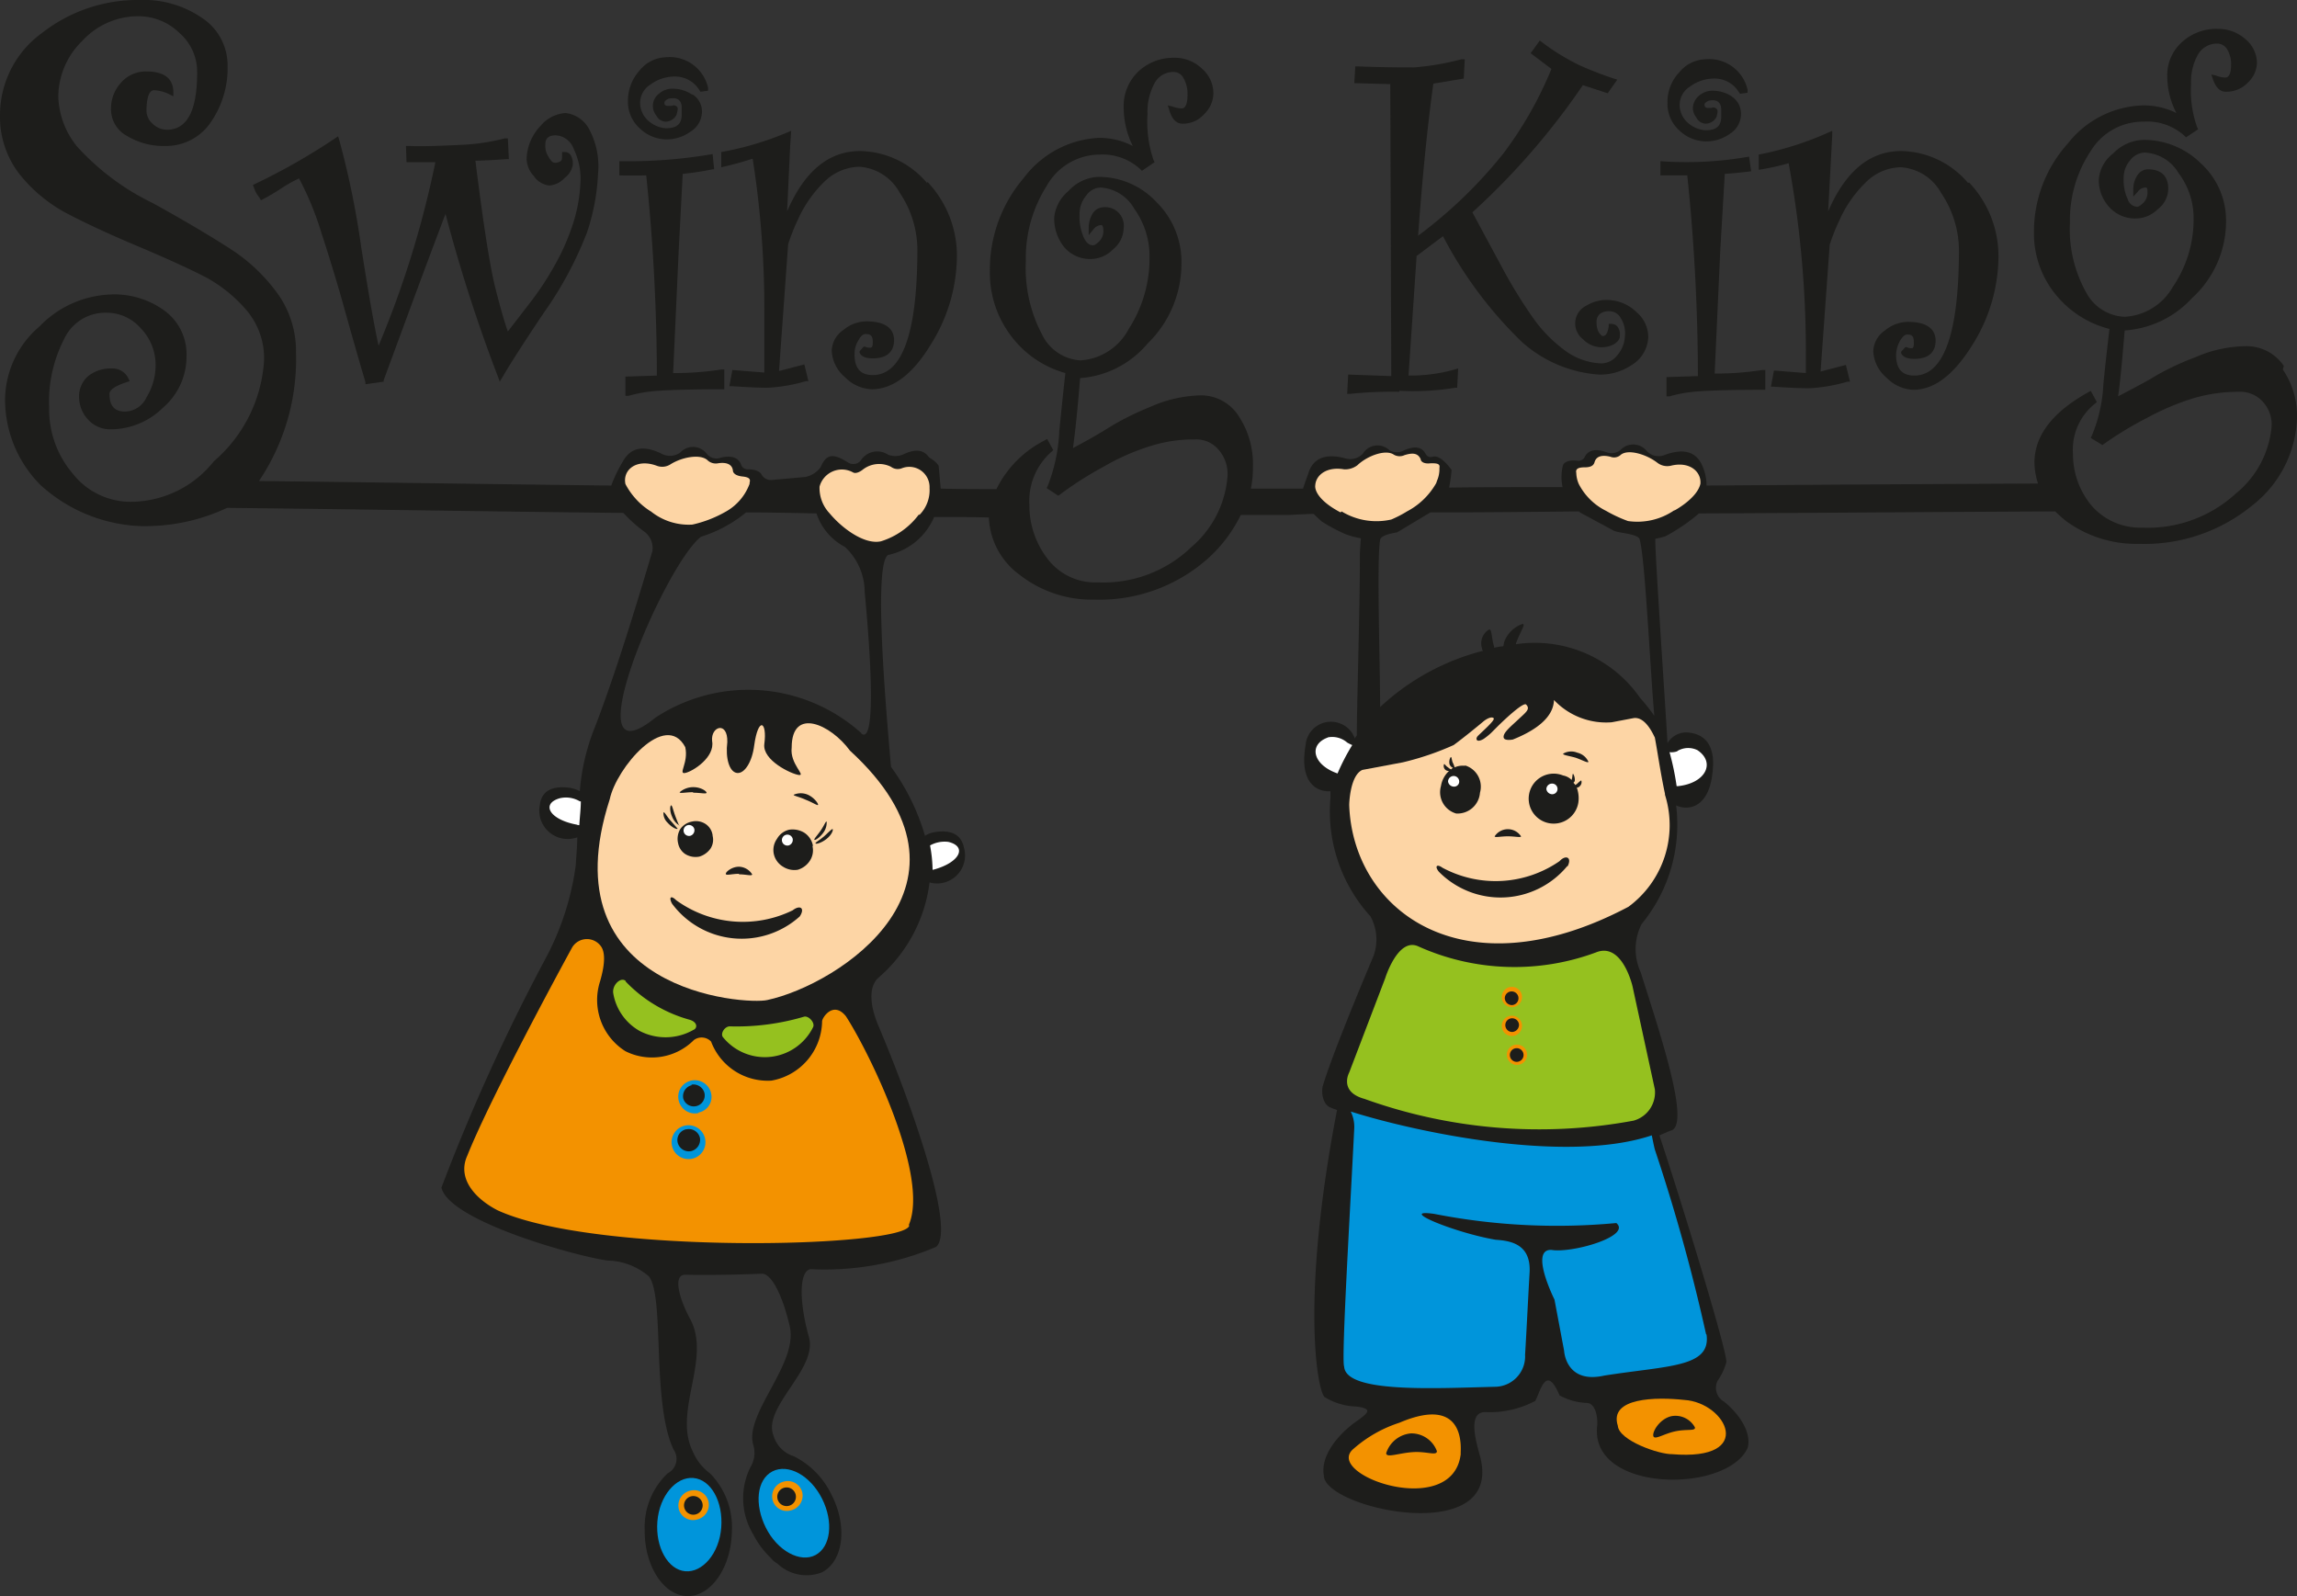 <svg xmlns="http://www.w3.org/2000/svg" viewBox="0 0 45.32 31.49">
  <rect x="0" y="0" width="45.32" height="31.49" fill="#333333" stroke="none"/>
  <g id="Laag_1" transform="translate(0.02 -0.03)">
    <g id="Group_1" data-name="Group 1">
      <path id="Path_1" data-name="Path 1" d="M32.61,14.14a3.511,3.511,0,0,0-.27-.34h0a2.53,2.53,0,0,0-2.45-1.06.06.06,0,0,1,.01-.04c.07-.2.19-.36.12-.36a.59.59,0,0,0-.36.35c-.01.03-.01.06-.02.09a1.127,1.127,0,0,0-.18.03v-.02c-.06-.19-.04-.35-.1-.34a.316.316,0,0,0-.14.37.076.076,0,0,0,.02.05,4.665,4.665,0,0,0-2.03,1.11c0-.82-.07-2.92,0-3.3.02-.11.33-.14.34-.15l.65-.39c.98,0,1.95-.01,2.93-.02.01.01.03.02.04.03l.65.35c.1.05.48.06.51.17.11.37.21,2.61.29,3.48h0Zm-15.63.36a3.333,3.333,0,0,0-4.07-.31c-1.68,1.36.17-3,.9-3.57a2.635,2.635,0,0,0,.89-.48c.46,0,.93.01,1.39.02a1.144,1.144,0,0,0,.56.66,1.22,1.22,0,0,1,.39.89c.11,1.14.24,3.05-.07,2.79M45.04,7.25a.886.886,0,0,0-.75-.39,2.553,2.553,0,0,0-1,.22,5.3,5.3,0,0,0-.77.36c-.14.09-.39.22-.75.41.04-.27.08-.7.13-1.3a1.984,1.984,0,0,0,1.33-.64,2.046,2.046,0,0,0,.67-1.5,1.52,1.52,0,0,0-.49-1.15,1.6,1.6,0,0,0-1.14-.47.866.866,0,0,0-.6.27.718.718,0,0,0-.28.5.778.778,0,0,0,.21.56.68.68,0,0,0,.53.22.61.61,0,0,0,.42-.18.517.517,0,0,0,.21-.4c0-.26-.14-.39-.41-.39a.257.257,0,0,0-.2.12.488.488,0,0,0-.08.28v.14l.09-.1a.193.193,0,0,1,.16-.08c.03,0,.03.05.03.1a.279.279,0,0,1-.08.2c-.07.07-.11.08-.12.08a.207.207,0,0,1-.19-.15.9.9,0,0,1-.08-.42.526.526,0,0,1,.13-.35.377.377,0,0,1,.28-.15.817.817,0,0,1,.67.4,1.476,1.476,0,0,1,.3.9,2.362,2.362,0,0,1-.41,1.35,1.164,1.164,0,0,1-.95.59.9.9,0,0,1-.76-.48,2.561,2.561,0,0,1-.32-1.38,2.463,2.463,0,0,1,.41-1.41,1.207,1.207,0,0,1,1.04-.58,1.094,1.094,0,0,1,.81.28l.03.03.24-.16-.02-.04a2.14,2.14,0,0,1-.12-.86,1.081,1.081,0,0,1,.14-.58.431.431,0,0,1,.38-.21.226.226,0,0,1,.19.11.557.557,0,0,1,.08.3c0,.26-.09.26-.12.26a.536.536,0,0,1-.18-.04l-.09-.02.03.09c.06.17.14.25.26.25a.582.582,0,0,0,.43-.18.549.549,0,0,0,.18-.4A.623.623,0,0,0,44.28.8a.808.808,0,0,0-.55-.2,1,1,0,0,0-.71.27.876.876,0,0,0-.28.67,1.6,1.6,0,0,0,.18.72,1.438,1.438,0,0,0-.67-.15,1.95,1.95,0,0,0-1.47.75,2.6,2.6,0,0,0-.67,1.76,1.9,1.9,0,0,0,.42,1.21,2,2,0,0,0,1.07.69c-.03.25-.07.6-.12,1.08a2.962,2.962,0,0,1-.23,1.03l-.02.04.23.14.03-.02a6.933,6.933,0,0,1,.86-.52,4.9,4.9,0,0,1,.93-.39,3.151,3.151,0,0,1,.87-.12.6.6,0,0,1,.47.19.665.665,0,0,1,.18.48,1.922,1.922,0,0,1-.71,1.34,2.566,2.566,0,0,1-1.85.67,1.271,1.271,0,0,1-.99-.43,1.586,1.586,0,0,1-.37-1.03,1.154,1.154,0,0,1,.44-.99l.03-.03-.12-.22-.05.03c-.7.39-1.06.85-1.06,1.39a1.41,1.41,0,0,0,.07.41q-3.27.015-6.54.04a.958.958,0,0,0-.07-.36c-.12-.31-.37-.38-.74-.25a.322.322,0,0,1-.36-.06.344.344,0,0,0-.53-.03.276.276,0,0,1-.28.04c-.2-.07-.36-.05-.43.11a.143.143,0,0,1-.14.06c-.16-.02-.24.02-.28.08a.942.942,0,0,0-.01.44c-.75,0-1.49,0-2.24.01a2.663,2.663,0,0,0,.05-.35c-.04-.05-.22-.3-.37-.26a.113.113,0,0,1-.14-.05c-.08-.16-.24-.16-.44-.07a.277.277,0,0,1-.28-.01.338.338,0,0,0-.52.07.345.345,0,0,1-.36.09c-.38-.1-.63,0-.72.31-.05.14-.08.22-.1.29H24.66a1.992,1.992,0,0,0,.04-.42,1.717,1.717,0,0,0-.28-1.01.882.882,0,0,0-.75-.41,2.576,2.576,0,0,0-1,.23,5.462,5.462,0,0,0-.77.38c-.14.09-.39.24-.75.43.04-.29.09-.74.14-1.38a1.919,1.919,0,0,0,1.33-.68,2.2,2.2,0,0,0,.67-1.58,1.652,1.652,0,0,0-.49-1.21,1.556,1.556,0,0,0-1.14-.5.839.839,0,0,0-.6.28.773.773,0,0,0-.28.52.9.9,0,0,0,.2.59.67.67,0,0,0,.53.23.62.62,0,0,0,.43-.19.555.555,0,0,0,.21-.42.365.365,0,0,0-.41-.41.257.257,0,0,0-.2.12.547.547,0,0,0-.08.29v.14l.09-.11a.206.206,0,0,1,.16-.09c.03,0,.04.07.04.11a.286.286,0,0,1-.08.21c-.07.07-.11.08-.12.08-.08,0-.14-.05-.19-.16a1.008,1.008,0,0,1-.08-.45.558.558,0,0,1,.13-.37.36.36,0,0,1,.28-.16.819.819,0,0,1,.67.42,1.6,1.6,0,0,1,.3.95,2.565,2.565,0,0,1-.41,1.42,1.157,1.157,0,0,1-.95.62.9.9,0,0,1-.76-.51,2.808,2.808,0,0,1-.32-1.45,2.648,2.648,0,0,1,.41-1.48,1.205,1.205,0,0,1,1.04-.62,1.1,1.1,0,0,1,.81.29l.03.03.25-.17-.02-.04a2.366,2.366,0,0,1-.12-.91,1.2,1.2,0,0,1,.14-.61.42.42,0,0,1,.38-.22.216.216,0,0,1,.19.12.632.632,0,0,1,.08.32c0,.19-.04.28-.12.28a.585.585,0,0,1-.18-.04l-.09-.02.03.09c.05.18.14.27.26.27a.556.556,0,0,0,.43-.19.576.576,0,0,0,.18-.42.647.647,0,0,0-.23-.48.771.771,0,0,0-.55-.21,1.006,1.006,0,0,0-.71.28.942.942,0,0,0-.28.7,1.729,1.729,0,0,0,.18.76,1.441,1.441,0,0,0-.67-.16,1.973,1.973,0,0,0-1.48.79,2.787,2.787,0,0,0-.67,1.85,2.062,2.062,0,0,0,.42,1.27A2.01,2.01,0,0,0,21,7.39c-.03.26-.07.65-.12,1.14a3.33,3.33,0,0,1-.23,1.09l-.02.04.23.15.03-.02a6.807,6.807,0,0,1,.86-.55,4.494,4.494,0,0,1,.93-.41,2.822,2.822,0,0,1,.87-.13.573.573,0,0,1,.47.2.722.722,0,0,1,.18.51,2.039,2.039,0,0,1-.71,1.41,2.5,2.5,0,0,1-1.85.7,1.179,1.179,0,0,1-.98-.45,1.723,1.723,0,0,1-.37-1.08,1.288,1.288,0,0,1,.44-1.05l.03-.03-.12-.22-.05.03a2.126,2.126,0,0,0-.95.96c-.37,0-.73,0-1.1-.01l-.04-.45c-.07-.11-.17-.14-.2-.18-.12-.16-.3-.14-.51-.04a.4.4,0,0,1-.29,0,.385.385,0,0,0-.54.12.193.193,0,0,1-.24.04c-.31-.2-.44-.17-.55.09a.5.5,0,0,1-.3.19c-.21.02-.44.04-.67.06a.206.206,0,0,1-.19-.1c-.03-.06-.11-.11-.27-.11a.144.144,0,0,1-.13-.07c-.05-.17-.21-.21-.41-.16a.24.24,0,0,1-.27-.07.341.341,0,0,0-.53-.03.352.352,0,0,1-.37.02c-.35-.17-.61-.13-.77.17a2.73,2.73,0,0,0-.22.46c-2.53-.03-4.41-.06-6.95-.09a4.309,4.309,0,0,0,.73-2.54,1.948,1.948,0,0,0-.35-1.14,3.486,3.486,0,0,0-.84-.83C4.3,4.79,3.76,4.46,3,4.04A4.888,4.888,0,0,1,1.5,2.92a1.642,1.642,0,0,1-.37-.98A1.548,1.548,0,0,1,1.6.84,1.5,1.5,0,0,1,2.7.35a1.157,1.157,0,0,1,.82.33,1.015,1.015,0,0,1,.35.78c0,.76-.2,1.13-.6,1.13a.413.413,0,0,1-.28-.12.348.348,0,0,1-.12-.25c0-.19.03-.41.15-.41a.748.748,0,0,1,.3.08l.08.04V1.85c0-.19-.09-.41-.53-.41a.647.647,0,0,0-.51.23.753.753,0,0,0-.19.51.6.6,0,0,0,.33.54,1.383,1.383,0,0,0,.74.19,1.063,1.063,0,0,0,.9-.47,1.868,1.868,0,0,0,.33-1.11A1.115,1.115,0,0,0,3.96.38,2.021,2.021,0,0,0,2.74.03,3.06,3.06,0,0,0,.81.68,2,2,0,0,0-.02,2.29,1.846,1.846,0,0,0,.36,3.46a2.981,2.981,0,0,0,.92.77c.36.19.83.41,1.4.65s1.03.45,1.36.62a2.835,2.835,0,0,1,.82.67,1.462,1.462,0,0,1,.33.97A2.846,2.846,0,0,1,4.2,9.13a2.1,2.1,0,0,1-1.63.8,1.448,1.448,0,0,1-1.15-.55A1.949,1.949,0,0,1,.95,8.07a2.687,2.687,0,0,1,.3-1.36.892.892,0,0,1,.82-.51.892.892,0,0,1,.69.31,1.036,1.036,0,0,1,.29.73,1.206,1.206,0,0,1-.18.63.477.477,0,0,1-.42.28c-.21,0-.31-.11-.31-.35,0-.08.12-.16.34-.23l.06-.02-.03-.06a.345.345,0,0,0-.33-.19.707.707,0,0,0-.46.15.524.524,0,0,0-.18.41.656.656,0,0,0,.17.44.586.586,0,0,0,.44.2A1.475,1.475,0,0,0,3.2,8.07a1.329,1.329,0,0,0,.46-1.01,1.064,1.064,0,0,0-.42-.89,1.677,1.677,0,0,0-1.08-.33,2.052,2.052,0,0,0-1.4.63A1.92,1.92,0,0,0,.08,7.89,2.389,2.389,0,0,0,.78,9.6a3.106,3.106,0,0,0,1.98.81h.07a3.779,3.779,0,0,0,1.63-.36h0c2.82.03,5,.07,7.82.1a2.769,2.769,0,0,0,.4.36.4.4,0,0,1,.17.4c-.44,1.49-.81,2.63-1.13,3.46a4.236,4.236,0,0,0-.3,1.27.633.633,0,0,0-.22-.07c-.35-.04-.54.08-.57.35a.56.56,0,0,0,.74.63c0,.17-.02.35-.03.55a5.426,5.426,0,0,1-.59,1.83,38.7,38.7,0,0,0-2.06,4.53c.15.67,2.72,1.37,3.28,1.44a1.293,1.293,0,0,1,.81.31c.32.39.05,2.49.49,3.42a.32.32,0,0,1-.12.47,1.465,1.465,0,0,0-.45,1.11c-.01.71.37,1.3.84,1.31s.87-.57.88-1.28a1.512,1.512,0,0,0-.43-1.14,1.034,1.034,0,0,1-.34-.43c-.4-.8.38-1.84-.06-2.63-.2-.37-.34-.85-.1-.86.45.01,1.03,0,1.51-.02.21-.02.43.47.56,1.03.18.74-.89,1.72-.72,2.34a.539.539,0,0,1-.05.44,1.375,1.375,0,0,0,.05,1.33,1.746,1.746,0,0,0,.35.47.449.449,0,0,0,.13.11.831.831,0,0,0,.88.17c.42-.22.51-.91.18-1.54a1.627,1.627,0,0,0-.74-.75.6.6,0,0,1-.4-.41c-.22-.56.88-1.31.7-1.94-.2-.72-.19-1.3.03-1.34a5.629,5.629,0,0,0,2.48-.44c.41-.35-.58-3.05-1.13-4.34-.16-.37-.22-.76-.02-.96a2.962,2.962,0,0,0,1.02-1.89.552.552,0,0,0,.68-.68c-.05-.26-.25-.37-.59-.31a.484.484,0,0,0-.18.07,4.361,4.361,0,0,0-.67-1.36c-.17-1.9-.31-4.01-.06-4.18a1.271,1.271,0,0,0,.91-.75c.36,0,.72,0,1.08.01a1.476,1.476,0,0,0,.62,1.14,2.3,2.3,0,0,0,1.45.48,3.218,3.218,0,0,0,2.24-.8,2.789,2.789,0,0,0,.66-.87h.95s.39-.02.44-.02h.05s.09.09.16.15a3.42,3.42,0,0,0,.47.25,1.673,1.673,0,0,0,.3.08s-.02.25-.02.35h0v.13h0c0,.91-.06,2.83-.06,3.41a.248.248,0,0,0-.04.06.489.489,0,0,0-.33-.31.5.5,0,0,0-.64.44c-.13.74.22.93.49.91v.13a3.072,3.072,0,0,0,.79,2.34.951.951,0,0,1,.06.78c-.29.69-.81,1.94-1,2.56-.04.15.01.38.15.43.04.02.08.03.13.05-.71,3.67-.4,5.49-.25,5.66a1.254,1.254,0,0,0,.63.19c.31.04.26.11.02.28-.39.27-.73.7-.66,1.08,0,.65,3.46,1.41,3.1-.3-.02-.14-.33-.95.08-.95a1.931,1.931,0,0,0,.99-.22c.1-.17.21-.75.48-.11a1.216,1.216,0,0,0,.55.15c.18.02.21.34.19.47-.12,1.3,2.55,1.32,2.97.42.09-.32-.19-.7-.47-.92a.31.31,0,0,1-.12-.41,1.2,1.2,0,0,0,.17-.36c.04-.15-.89-3.19-1.32-4.48l.21-.09c.42-.06-.16-1.81-.58-3.13a1.093,1.093,0,0,1,.02-.95,3.088,3.088,0,0,0,.68-2.34c.26.12.71.04.73-.83,0-.39-.19-.6-.54-.61a.438.438,0,0,0-.36.21c-.02-.4-.26-3.92-.24-4.03a1.628,1.628,0,0,0,.2-.05,3.638,3.638,0,0,0,.66-.45c2.34-.01,4.67-.03,7.01-.04h.02c.06.06.13.12.2.18a2.346,2.346,0,0,0,1.45.46A3.356,3.356,0,0,0,44.42,10a2.279,2.279,0,0,0,.88-1.72,1.628,1.628,0,0,0-.28-.96" fill="#1d1d1b"/>
      <path id="Path_2" data-name="Path 2" d="M32.87,10.55a.144.144,0,0,0-.03.02c.03-.01.03-.02.03-.02" fill="#1d1d1b"/>
      <path id="Path_3" data-name="Path 3" d="M25.89,10.15a.031.031,0,0,1,.02.01H25.9" fill="#1d1d1b"/>
      <path id="Path_4" data-name="Path 4" d="M26.69,10.62a.049.049,0,0,1-.03-.01l.03.01" fill="#1d1d1b"/>
      <path id="Path_5" data-name="Path 5" d="M5.1,3.94l.03.04.04-.02a4.192,4.192,0,0,0,.37-.22,2.585,2.585,0,0,1,.34-.19,6,6,0,0,1,.44,1.07c.18.55.29.93.35,1.13s.22.8.52,1.82v.04l.36-.05V7.53c.33-.89.73-1.99,1.22-3.28A30.816,30.816,0,0,0,9.8,7.45l.04.11.06-.1c.11-.19.38-.62.81-1.26a7.221,7.221,0,0,0,.85-1.58,4.22,4.22,0,0,0,.22-1.17,1.544,1.544,0,0,0-.16-.84.608.608,0,0,0-.48-.35.7.7,0,0,0-.5.26.978.978,0,0,0-.27.65.517.517,0,0,0,.14.33.425.425,0,0,0,.31.19.451.451,0,0,0,.3-.15.405.405,0,0,0,.16-.25.325.325,0,0,0-.03-.18.13.13,0,0,0-.12-.08h-.06v.06c0,.06,0,.1-.03.12a.192.192,0,0,1-.12.03c-.05,0-.09-.07-.12-.12a.388.388,0,0,1-.06-.24c0-.13.07-.18.21-.18a.4.4,0,0,1,.35.27,1.352,1.352,0,0,1,.13.7,3.05,3.05,0,0,1-.16.82,4.441,4.441,0,0,1-.36.8,5.82,5.82,0,0,1-.47.71L10,6.57c-.07-.19-.15-.48-.25-.87-.11-.45-.24-1.29-.39-2.5.12,0,.32-.01.61-.03h.05L10,2.76H9.94a4.157,4.157,0,0,1-.91.13c-.4.02-.73.03-.98.02H7.99L8,3.23h.57A19.412,19.412,0,0,1,7.45,6.85c-.09-.4-.2-1.04-.34-1.92a16.951,16.951,0,0,0-.44-2.15l-.02-.06-.06.04a12.435,12.435,0,0,1-1.58.9l-.04.02.02.05a.566.566,0,0,0,.12.21" fill="#1d1d1b"/>
      <path id="Path_6" data-name="Path 6" d="M27.59,7.74a5.113,5.113,0,0,0,1.1-.06h.04l.02-.38-.07.02a3.252,3.252,0,0,1-.91.12l.16-2.36.52-.39A8.143,8.143,0,0,0,30,6.77a2.543,2.543,0,0,0,1.52.65,1.1,1.1,0,0,0,.64-.18.679.679,0,0,0,.34-.54.64.64,0,0,0-.23-.51.834.834,0,0,0-.54-.24.756.756,0,0,0-.45.11.39.39,0,0,0-.07.66.516.516,0,0,0,.33.16.544.544,0,0,0,.27-.05c.08-.05.13-.1.13-.17a.255.255,0,0,0-.05-.19.166.166,0,0,0-.12-.05h-.05v.05c-.03.2-.1.19-.12.19s-.06-.05-.08-.08a.433.433,0,0,1-.04-.19.209.209,0,0,1,.07-.17.3.3,0,0,1,.18-.05.254.254,0,0,1,.23.14.554.554,0,0,1,.08.35.62.62,0,0,1-.16.39.4.4,0,0,1-.31.15,1.292,1.292,0,0,1-.72-.26,2.766,2.766,0,0,1-.61-.62,9.611,9.611,0,0,1-.59-.95l-.62-1.15a14.15,14.15,0,0,0,2.18-2.51l.49.16.19-.27-.07-.02c-.24-.08-.47-.17-.67-.26A4.344,4.344,0,0,1,30.4.86L30.36.83l-.18.25.41.31a7.488,7.488,0,0,1-.95,1.67,9.046,9.046,0,0,1-1.68,1.62c.08-1.12.18-2.13.3-3l.6-.1.02-.38h-.07a5.072,5.072,0,0,1-.94.16c-.22,0-.58,0-1.1-.02h-.05l-.02.33.71.02.02,5.76-.85-.03-.02.38h.06a8.08,8.08,0,0,1,.97-.04" fill="#1d1d1b"/>
      <path id="Path_7" data-name="Path 7" d="M16.2,29.6c.23.46.17.95-.13,1.11s-.75-.08-.98-.54-.18-.95.13-1.11.75.08.98.54" fill="#0095db"/>
      <path id="Path_8" data-name="Path 8" d="M18.69,16.64c.38.09.23.41-.3.55h-.01a2.8,2.8,0,0,0-.05-.48.59.59,0,0,1,.36-.07" fill="#fff"/>
      <path id="Path_9" data-name="Path 9" d="M12.82,10.12a1.405,1.405,0,0,1-.5-.54c-.06-.28.22-.51.62-.36a.3.3,0,0,0,.27-.03c.24-.15.61-.21.74-.07a.241.241,0,0,0,.2.05c.13-.02.27,0,.29.14,0,.03.02.1.18.12.1.01.18.03.15.12a.09.09,0,0,1-.01.05,1.042,1.042,0,0,1-.47.53,2.358,2.358,0,0,1-.65.25,1.192,1.192,0,0,1-.83-.27" fill="#fdd5a5"/>
      <path id="Path_10" data-name="Path 10" d="M11.36,16.3c-.54-.1-.71-.41-.34-.52a.532.532,0,0,1,.4.06h.02c0,.14-.02.3-.03.47a.109.109,0,0,1-.05-.01" fill="#fff"/>
      <path id="Path_11" data-name="Path 11" d="M13.66,29.19c.35.03.59.47.55.98s-.37.89-.71.86-.59-.47-.55-.98.37-.89.71-.86" fill="#0095db"/>
      <path id="Path_12" data-name="Path 12" d="M17.92,24.21c-.09.43-6.17.59-8.12-.3-.43-.22-.81-.62-.6-1.08.39-.98,1.54-3.14,2.07-4.11a.34.34,0,0,1,.58,0c.11.19,0,.56-.03.67a1.193,1.193,0,0,0,.5,1.38,1.167,1.167,0,0,0,1.35-.22.257.257,0,0,1,.34.03,1.192,1.192,0,0,0,1.19.77,1.207,1.207,0,0,0,1-1.17c0-.07.22-.41.47-.1.49.76,1.65,3.17,1.24,4.12" fill="#f39200"/>
      <path id="Path_13" data-name="Path 13" d="M12.32,19.39a2.754,2.754,0,0,0,1.27.76c.16.05.15.17.07.2a1.109,1.109,0,0,1-1.06.02,1.053,1.053,0,0,1-.52-.74c-.03-.17.16-.34.25-.24" fill="#95c11f"/>
      <path id="Path_14" data-name="Path 14" d="M14.39,20.28a4.7,4.7,0,0,0,1.45-.19c.09-.03.23.12.18.21a1.062,1.062,0,0,1-1.77.2c-.07-.07.03-.23.14-.22" fill="#95c11f"/>
      <path id="Path_15" data-name="Path 15" d="M15.12,19.76c-.43.1-4.34-.16-3.11-3.96.13-.62,1.1-1.76,1.49-1.03.07.31-.15.54,0,.51s.59-.31.53-.63c-.03-.29.31-.4.3.02-.04.32.04.59.19.61s.3-.22.34-.54c.08-.58.26-.48.2-.03-.04.32.53.59.68.61s-.18-.22-.14-.54c0-.81.77-.46,1.15.06,2.87,2.63-.23,4.62-1.63,4.92" fill="#fdd5a5"/>
      <path id="Path_16" data-name="Path 16" d="M18.11,10.18a1.472,1.472,0,0,1-.75.53c-.32.07-.76-.25-1.01-.55a.726.726,0,0,1-.2-.53.456.456,0,0,1,.66-.28c.03.02.1.02.2-.06a.522.522,0,0,1,.55-.05.221.221,0,0,0,.21.03.4.4,0,0,1,.55.39.692.692,0,0,1-.2.53" fill="#fdd5a5"/>
      <path id="Path_17" data-name="Path 17" d="M33.07,14.85a.415.415,0,0,1,.4-.02c.36.24.17.65-.38.71h-.03a5.233,5.233,0,0,0-.14-.67.35.35,0,0,0,.16-.02" fill="#fff"/>
      <path id="Path_18" data-name="Path 18" d="M26.43,10.14c-.55-.29-.5-.53-.5-.53.01-.21.23-.38.57-.32a.4.4,0,0,0,.26-.08c.2-.19.56-.32.72-.21a.227.227,0,0,0,.21.01c.13-.04.26-.06.32.08,0,.03.04.1.2.08.1,0,.19,0,.17.09a.575.575,0,0,1-.05.26.212.212,0,0,1-.03.07,1.42,1.42,0,0,1-.56.53,2.285,2.285,0,0,1-.31.16,1.321,1.321,0,0,1-.98-.16" fill="#fdd5a5"/>
      <path id="Path_19" data-name="Path 19" d="M26.17,14.58a.449.449,0,0,1,.39.1.925.925,0,0,0,.1.05,4.156,4.156,0,0,0-.29.56c-.49-.17-.58-.57-.19-.71" fill="#fff"/>
      <path id="Path_20" data-name="Path 20" d="M28.8,28.72c-.16,1.31-2.74.4-2.11-.11a2.561,2.561,0,0,1,.9-.51c1.36-.58,1.2.57,1.21.61" fill="#f39200"/>
      <path id="Path_21" data-name="Path 21" d="M32.98,28.72c-.26.01-1.06-.27-1.08-.56-.18-.56.76-.57,1.31-.51.83.05,1.43,1.21-.24,1.07" fill="#f39200"/>
      <path id="Path_22" data-name="Path 22" d="M33.65,26.36c.09.65-.75.61-2.02.81-.76.17-.79-.49-.79-.49l-.19-1.01s-.5-1-.06-.98c.4.07,1.59-.27,1.28-.53a12.587,12.587,0,0,1-3.59-.18c-.76-.11.39.37,1.21.51.32.02.69.1.67.63-.03.51-.06,1.15-.09,1.64a.6.6,0,0,1-.57.63c-1.22.03-2.97.13-3-.4-.06-.12.13-3.28.2-4.71a.683.683,0,0,0-.07-.32c1.26.4,4.24,1.04,5.94.47.02.1.04.2.06.28a35.921,35.921,0,0,1,1.01,3.64" fill="#0095db"/>
      <path id="Path_23" data-name="Path 23" d="M32.63,21.52a.577.577,0,0,1-.42.62,10.188,10.188,0,0,1-5.31-.43c-.51-.14-.3-.52-.3-.52l.71-1.86s.25-.81.65-.63a4.622,4.622,0,0,0,3.51.12c.52-.21.72.67.72.67l.44,2.03Z" fill="#95c11f"/>
      <path id="Path_24" data-name="Path 24" d="M32.83,15.71a2,2,0,0,1-.72,2.21c-3.27,1.73-5.44.07-5.51-2.01,0,0,.01-.58.26-.69l.8-.15a5.592,5.592,0,0,0,1-.34c.18-.13.51-.4.58-.46s.17-.11.21-.07-.28.31-.32.36-.02.13.12.05a1.276,1.276,0,0,0,.15-.12l.11-.11c.19-.19.53-.5.58-.45.09.09,0,.15-.16.3s-.31.27-.28.36c.02.05.13.04.18.03.4-.16.8-.41.81-.78a1.413,1.413,0,0,0,1.14.44l.42-.08c.25-.05.41.35.43.38.06.32.11.69.2,1.11" fill="#fdd5a5"/>
      <path id="Path_25" data-name="Path 25" d="M33.01,10.1a1.287,1.287,0,0,1-.91.21,2.76,2.76,0,0,1-.43-.2,1.206,1.206,0,0,1-.54-.53.585.585,0,0,1-.05-.22c-.02-.09.06-.11.17-.11.16,0,.18-.07.19-.1.04-.14.18-.14.31-.11a.194.194,0,0,0,.2-.03c.14-.13.51-.02.73.15a.319.319,0,0,0,.26.06c.35-.09.58.09.59.31v.04c-.06.29-.51.53-.51.53" fill="#fdd5a5"/>
      <path id="Path_26" data-name="Path 26" d="M13.64,1.9a.682.682,0,0,0-.38-.12.4.4,0,0,0-.28.1.3.3,0,0,0-.05.43.214.214,0,0,0,.18.12.245.245,0,0,0,.22-.14c0-.02.04-.12.01-.15a.089.089,0,0,0-.11-.02h-.07c-.07,0-.07-.04-.07-.06s0-.03.04-.06a.161.161,0,0,1,.09-.03h.01s.21-.04.2.2h0v.12c0,.19-.1.27-.31.27a.578.578,0,0,1-.34-.14.472.472,0,0,1-.17-.38.429.429,0,0,1,.2-.34.807.807,0,0,1,.47-.16.561.561,0,0,1,.5.27l.02.03.15-.02V1.76a.777.777,0,0,0-.84-.6.69.69,0,0,0-.51.26.882.882,0,0,0-.23.6.7.7,0,0,0,.23.54.767.767,0,0,0,.53.22.8.8,0,0,0,.47-.15.47.47,0,0,0,.23-.39.4.4,0,0,0-.19-.35" fill="#1d1d1b"/>
      <path id="Path_27" data-name="Path 27" d="M34.16,1.94a.682.682,0,0,0-.38-.12.4.4,0,0,0-.28.1.332.332,0,0,0-.12.25.317.317,0,0,0,.07.18.214.214,0,0,0,.18.12.245.245,0,0,0,.22-.14c0-.02.04-.12,0-.15a.078.078,0,0,0-.1-.02h-.07c-.06,0-.07-.04-.07-.06s0-.03.04-.06a.16.16,0,0,1,.08-.03h.01s.21-.04.2.2h0v.12c0,.19-.1.27-.31.27a.578.578,0,0,1-.34-.14.472.472,0,0,1-.17-.38.429.429,0,0,1,.2-.34.807.807,0,0,1,.47-.16.561.561,0,0,1,.5.27l.02.03.15-.02V1.8a.777.777,0,0,0-.84-.6.69.69,0,0,0-.51.26.837.837,0,0,0-.23.6.7.7,0,0,0,.23.54.767.767,0,0,0,.53.22.8.8,0,0,0,.47-.15.459.459,0,0,0,.22-.39.4.4,0,0,0-.19-.35" fill="#1d1d1b"/>
      <path id="Path_28" data-name="Path 28" d="M33.81,7.41l.11-2.42.09-1.53c.17-.01.35-.03.52-.05h0l-.04-.29a7.07,7.07,0,0,1-1.75.09v.28h.53a38.809,38.809,0,0,1,.21,3.96l-.62.02v.38h.06a2.62,2.62,0,0,1,.47-.09c.18-.02.64-.04,1.37-.04h.05V7.33h-.06a5.982,5.982,0,0,1-.97.07" fill="#1d1d1b"/>
      <path id="Path_29" data-name="Path 29" d="M38.81,3.64a1.765,1.765,0,0,0-1.32-.63c-.62,0-1.1.4-1.44,1.19l.08-1.5h0V2.61a6.265,6.265,0,0,1-1.45.47v.3a4.682,4.682,0,0,0,.59-.13,20.478,20.478,0,0,1,.34,3.74v.4l-.63-.05-.06.32h.06q.45.03.69.03a3.208,3.208,0,0,0,.76-.13h.05l-.08-.33-.5.13.18-2.5a3.788,3.788,0,0,1,.19-.48,2.387,2.387,0,0,1,.51-.74,1,1,0,0,1,.7-.31.978.978,0,0,1,.8.51,2.026,2.026,0,0,1,.35,1.12c0,1.65-.3,2.48-.88,2.48-.24,0-.36-.13-.36-.41a.6.6,0,0,1,.08-.28c.05-.08.09-.12.14-.12.1,0,.13.04.13.15,0,.06,0,.12-.04.12a.2.2,0,0,1-.1-.02h-.03l-.08.09V7c.05.11.21.11.26.11.34,0,.42-.19.42-.36s-.1-.37-.55-.37a.721.721,0,0,0-.45.17.516.516,0,0,0-.23.41.726.726,0,0,0,.26.52.777.777,0,0,0,.53.24c.41,0,.79-.29,1.15-.86a3.312,3.312,0,0,0,.53-1.76,2.114,2.114,0,0,0-.58-1.47" fill="#1d1d1b"/>
      <path id="Path_30" data-name="Path 30" d="M13.26,7.41l.11-2.42.08-1.53a5.583,5.583,0,0,0,.59-.09h.03l-.03-.3a9.842,9.842,0,0,1-1.84.14v.28s.22.01.53,0a38.766,38.766,0,0,1,.21,3.95l-.62.02v.38h.06a2.62,2.62,0,0,1,.47-.09c.18-.02.64-.04,1.37-.04h.05V7.32h-.06a5.982,5.982,0,0,1-.97.07" fill="#1d1d1b"/>
      <path id="Path_31" data-name="Path 31" d="M18.27,3.64a1.765,1.765,0,0,0-1.32-.63c-.62,0-1.1.4-1.44,1.19l.06-1.29.02-.3h0a6.124,6.124,0,0,1-1.38.42v.3a6.012,6.012,0,0,0,.62-.17,18.986,18.986,0,0,1,.23,3.06V7.38l-.63-.05-.06.32h.06q.45.03.69.03a3.208,3.208,0,0,0,.76-.13h.05l-.08-.33-.5.13.18-2.5a3.787,3.787,0,0,1,.19-.48,2.387,2.387,0,0,1,.51-.74,1.017,1.017,0,0,1,.7-.31.978.978,0,0,1,.8.51,2.026,2.026,0,0,1,.35,1.12c0,1.65-.3,2.48-.88,2.48-.24,0-.36-.13-.36-.41a.5.5,0,0,1,.08-.28c.04-.08.09-.12.14-.12.1,0,.14.04.14.15,0,.06,0,.12-.05.12a.2.2,0,0,1-.1-.02h-.03l-.08.09v.03c.05.11.21.11.26.11.34,0,.42-.19.42-.36s-.1-.37-.55-.37a.721.721,0,0,0-.45.17.516.516,0,0,0-.23.41.726.726,0,0,0,.26.52.777.777,0,0,0,.53.24c.41,0,.8-.29,1.15-.86a3.312,3.312,0,0,0,.53-1.76,2.114,2.114,0,0,0-.58-1.47" fill="#1d1d1b"/>
      <path id="Path_32" data-name="Path 32" d="M28.89,15.14a.386.386,0,0,0-.21.03.491.491,0,0,0-.04-.1c-.02-.06-.02-.12-.04-.1a.189.189,0,0,0-.02.14.12.12,0,0,0,.07.07c-.01,0-.03.02-.04.03a.209.209,0,0,1-.06-.04c-.05-.03-.07-.08-.08-.06a.1.1,0,0,0,.03.11.1.1,0,0,0,.07.02.518.518,0,0,0-.16.3.437.437,0,0,0,.3.54.444.444,0,0,0,.47-.41.437.437,0,0,0-.3-.54" fill="#1d1d1b"/>
      <path id="Path_33" data-name="Path 33" d="M28.67,15.55a.119.119,0,0,1-.12-.1.111.111,0,0,1,.11-.11.11.11,0,0,1,.11.1.1.1,0,0,1-.1.11" fill="#fff"/>
      <path id="Path_34" data-name="Path 34" d="M31.17,15.43a.843.843,0,0,0-.08.07.144.144,0,0,0-.03.02c0-.01-.02-.03-.03-.04s.01-.02.02-.04a.221.221,0,0,0-.03-.14c-.02-.01-.01.05-.03.11v.01a.315.315,0,0,0-.17-.09.493.493,0,1,0,.3.54.6.6,0,0,0-.03-.3.086.086,0,0,0,.06-.03.108.108,0,0,0,.03-.11" fill="#1d1d1b"/>
      <path id="Path_35" data-name="Path 35" d="M30.61,15.7a.119.119,0,0,1-.12-.1.111.111,0,0,1,.11-.11.105.105,0,1,1,.01.21" fill="#fff"/>
      <path id="Path_36" data-name="Path 36" d="M29.73,16.53c.14,0,.26.03.26,0a.311.311,0,0,0-.52,0c0,.03.12,0,.26,0" fill="#1d1d1b"/>
      <path id="Path_37" data-name="Path 37" d="M31.07,14.98c.14.05.24.11.25.08a.32.32,0,0,0-.22-.18.314.314,0,0,0-.28.02c0,.03.11.04.25.08" fill="#1d1d1b"/>
      <path id="Path_38" data-name="Path 38" d="M15.62,17.99a2.24,2.24,0,0,1-2.3-.2c-.1-.1-.15-.06-.08.07a1.712,1.712,0,0,0,2.52.25c.11-.17,0-.23-.14-.12" fill="#1d1d1b"/>
      <path id="Path_39" data-name="Path 39" d="M13.38,16.32s-.04-.09-.08-.2-.06-.21-.08-.2-.03.11.02.22a.355.355,0,0,0,.15.18" fill="#1d1d1b"/>
      <path id="Path_40" data-name="Path 40" d="M13.35,16.38s-.06-.07-.14-.16-.12-.18-.14-.16a.26.26,0,0,0,.08.2c.08.09.18.14.2.12" fill="#1d1d1b"/>
      <path id="Path_41" data-name="Path 41" d="M16.23,16.45a.334.334,0,0,0,.06-.21c-.02-.01-.05.08-.12.18s-.14.17-.12.18.11-.05.18-.15" fill="#1d1d1b"/>
      <path id="Path_42" data-name="Path 42" d="M16.24,16.53c-.09.08-.18.12-.17.14s.12-.01.22-.09.13-.17.12-.19-.08.06-.17.14" fill="#1d1d1b"/>
      <path id="Path_43" data-name="Path 43" d="M14.56,17.28c.14,0,.26.04.26,0a.317.317,0,0,0-.26-.15c-.14,0-.26.1-.26.14s.12,0,.26,0" fill="#1d1d1b"/>
      <path id="Path_44" data-name="Path 44" d="M13.66,15.67c.14,0,.26.03.26,0s-.11-.11-.26-.11a.408.408,0,0,0-.27.1c0,.03.12,0,.26,0" fill="#1d1d1b"/>
      <path id="Path_45" data-name="Path 45" d="M15.88,15.81c.13.05.23.12.24.1s-.07-.14-.2-.2a.351.351,0,0,0-.28,0c-.01.02.11.04.24.1" fill="#1d1d1b"/>
      <path id="Path_46" data-name="Path 46" d="M30.91,17.12c.09-.18-.04-.23-.16-.1a2.217,2.217,0,0,1-2.31.13c-.11-.08-.16-.03-.07.08a1.709,1.709,0,0,0,2.53-.11" fill="#1d1d1b"/>
      <path id="Path_47" data-name="Path 47" d="M14.04,16.51a.318.318,0,0,0-.15-.23.346.346,0,0,0-.26-.04.362.362,0,0,0-.23.15.375.375,0,0,0-.04.28.331.331,0,0,0,.14.21.386.386,0,0,0,.28.05.419.419,0,0,0,.22-.16.322.322,0,0,0,.04-.25" fill="#1d1d1b"/>
      <path id="Path_48" data-name="Path 48" d="M13.6,16.52a.108.108,0,1,1,.08-.13.115.115,0,0,1-.08.13" fill="#fff"/>
      <path id="Path_49" data-name="Path 49" d="M16.02,16.72a.39.39,0,0,0-.17-.26.443.443,0,0,0-.3-.06.373.373,0,0,0-.24.18.378.378,0,0,0-.06.31.39.39,0,0,0,.18.24.416.416,0,0,0,.29.06.43.43,0,0,0,.24-.18.374.374,0,0,0,.05-.29" fill="#1d1d1b"/>
      <path id="Path_50" data-name="Path 50" d="M15.54,16.71a.108.108,0,1,1,.08-.13.115.115,0,0,1-.08.13" fill="#fff"/>
      <path id="Path_51" data-name="Path 51" d="M29.82,20.47a.2.2,0,0,1-.21-.19.2.2,0,1,1,.21.19" fill="#f39200"/>
      <path id="Path_52" data-name="Path 52" d="M29.82,19.9a.2.2,0,0,1-.21-.19.2.2,0,1,1,.21.19" fill="#f39200"/>
      <path id="Path_53" data-name="Path 53" d="M29.92,21.04a.2.2,0,0,1-.21-.19.2.2,0,0,1,.4-.02.2.2,0,0,1-.19.21" fill="#f39200"/>
      <path id="Path_54" data-name="Path 54" d="M13.76,21.99a.328.328,0,0,1-.39-.25.323.323,0,0,1,.25-.39.328.328,0,0,1,.39.25.313.313,0,0,1-.25.38" fill="#0095db"/>
      <path id="Path_55" data-name="Path 55" d="M13.64,22.89a.334.334,0,1,1,.25-.4.333.333,0,0,1-.25.4" fill="#0095db"/>
      <path id="Path_56" data-name="Path 56" d="M13.73,30.01a.289.289,0,0,1-.36-.22.3.3,0,0,1,.23-.35.294.294,0,0,1,.36.22.3.3,0,0,1-.23.35" fill="#f39200"/>
      <path id="Path_57" data-name="Path 57" d="M15.58,29.83a.289.289,0,0,1-.36-.22.3.3,0,0,1,.23-.35.294.294,0,0,1,.36.22.3.3,0,0,1-.23.35" fill="#f39200"/>
      <path id="Path_58" data-name="Path 58" d="M27.82,28.31a.563.563,0,0,0-.49.39c0,.1.24,0,.52-.02s.48.08.48-.02a.537.537,0,0,0-.5-.35" fill="#1d1d1b"/>
      <path id="Path_59" data-name="Path 59" d="M32.96,27.97c-.23.05-.38.3-.36.39s.2-.04.43-.09.41,0,.39-.08a.437.437,0,0,0-.46-.22" fill="#1d1d1b"/>
      <path id="Path_60" data-name="Path 60" d="M29.81,19.86a.135.135,0,1,0-.14-.13.142.142,0,0,0,.14.13" fill="#1d1d1b"/>
      <path id="Path_61" data-name="Path 61" d="M29.95,20.25a.135.135,0,1,0-.13.14.142.142,0,0,0,.13-.14" fill="#1d1d1b"/>
      <path id="Path_62" data-name="Path 62" d="M29.9,20.71a.134.134,0,0,0-.13.14.135.135,0,1,0,.13-.14" fill="#1d1d1b"/>
      <path id="Path_63" data-name="Path 63" d="M13.63,21.44a.224.224,0,0,0-.17.26.216.216,0,0,0,.42-.1.224.224,0,0,0-.26-.17" fill="#1d1d1b"/>
      <path id="Path_64" data-name="Path 64" d="M13.52,22.31a.217.217,0,0,0-.17.26.227.227,0,0,0,.27.17.23.23,0,0,0,.17-.26.224.224,0,0,0-.26-.17" fill="#1d1d1b"/>
      <path id="Path_65" data-name="Path 65" d="M13.7,29.91a.184.184,0,1,0-.22-.14.184.184,0,0,0,.22.14" fill="#1d1d1b"/>
      <path id="Path_66" data-name="Path 66" d="M15.54,29.74a.184.184,0,1,0-.22-.14.184.184,0,0,0,.22.14" fill="#1d1d1b"/>
    </g>
  </g>
</svg>
